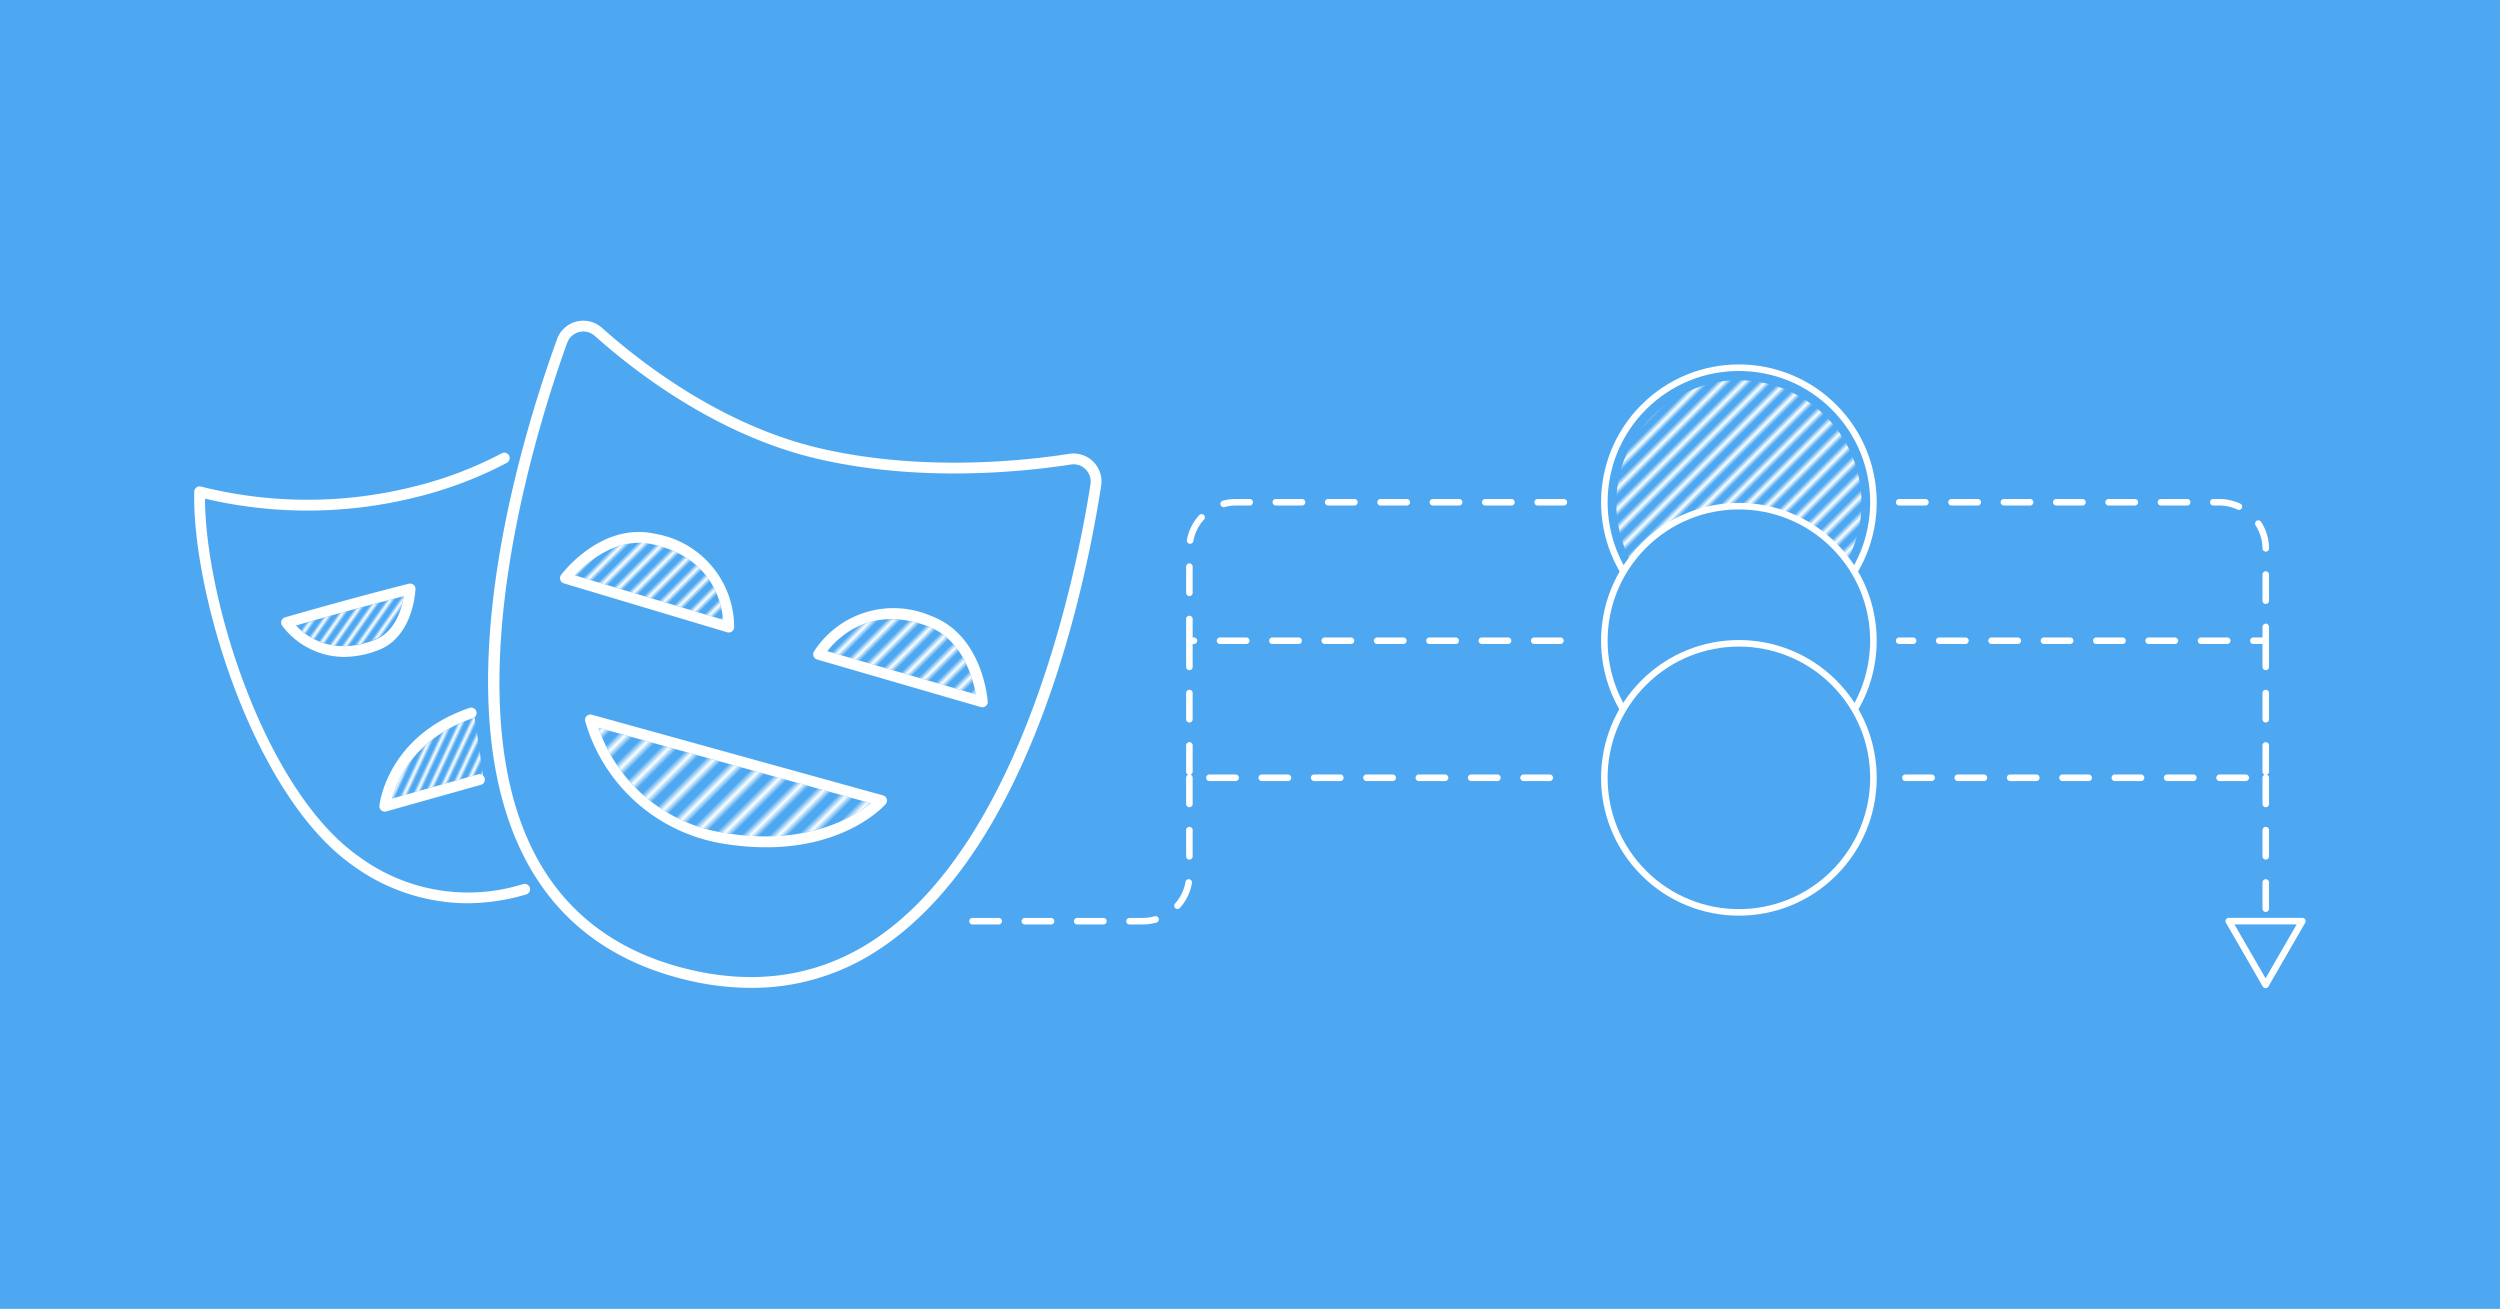<svg xmlns="http://www.w3.org/2000/svg" xmlns:xlink="http://www.w3.org/1999/xlink" width="1910" height="1000" viewBox="0 0 505.354 264.583"><defs><pattern xlink:href="#a" id="j" x="0" y="0" patternTransform="rotate(45)" preserveAspectRatio="xMidYMid"/><pattern xlink:href="#a" id="i" x="0" y="0" patternTransform="rotate(45 -25.103 16.245)" preserveAspectRatio="xMidYMid"/><pattern xlink:href="#b" id="a" x="0" y="0" patternTransform="rotate(45)" preserveAspectRatio="xMidYMid"/><pattern xlink:href="#c" id="f" x="0" y="0" patternTransform="rotate(45 -87.95 -68.707)scale(1.065)" preserveAspectRatio="xMidYMid"/><pattern xlink:href="#c" id="e" x="0" y="0" patternTransform="rotate(45 87.457 20.277)scale(.939)" preserveAspectRatio="xMidYMid"/><pattern xlink:href="#c" id="g" x="0" y="0" patternTransform="scale(.71)rotate(35 -146.326 -136.439)" preserveAspectRatio="xMidYMid"/><pattern xlink:href="#c" id="h" x="0" y="0" patternTransform="scale(.71)rotate(25 -186 -206.555)" preserveAspectRatio="xMidYMid"/><pattern xlink:href="#c" id="d" x="0" y="0" patternTransform="rotate(45)scale(1.342)" preserveAspectRatio="xMidYMid"/><pattern id="c" width="2.5" height="1" patternTransform="scale(2)" patternUnits="userSpaceOnUse" preserveAspectRatio="xMidYMid" style="fill:#fff"><path d="M0-.5h1v2H0z" style="stroke:none"/></pattern><pattern id="b" width="2.5" height="1" patternTransform="scale(2)" patternUnits="userSpaceOnUse" preserveAspectRatio="xMidYMid" style="fill:#fff"><path d="M0-.5h1v2H0z" style="stroke:none"/></pattern></defs><g transform="translate(85.196 -73.025)"><rect width="505.354" height="264.583" x="-85.196" y="73.025" rx="0" ry="0" style="fill:#4ea8f1;stroke:none;stroke-width:1.323;stroke-linecap:round;stroke-linejoin:bevel;stroke-miterlimit:0;fill-opacity:1"/><path fill="#4ea8f1" d="M66.636 272.72a56.5 56.5 0 0 1-13.816-1.789c-14.526-3.65-25.182-11.706-31.678-23.94-17.121-32.265-1.325-84.466 6.264-105.41a5.648 5.648 0 0 1 9.073-2.296c8.003 7.15 24.392 19.829 44.228 24.395 19.987 4.605 40.063 2.657 50.248 1.085a5.65 5.65 0 0 1 4.86 1.601 5.67 5.67 0 0 1 1.578 4.877c-3.343 21.436-14.386 73.462-44.686 93.56a46.3 46.3 0 0 1-26.071 7.917M29.455 142.327c-5.84 16.127-23.565 71.264-6.383 103.637 6.191 11.668 16.38 19.354 30.28 22.846 14.132 3.553 26.964 1.592 38.153-5.828 30.404-20.167 41.16-75.574 43.731-92.077a3.46 3.46 0 0 0-.973-3.002 3.4 3.4 0 0 0-2.973-.978c-10.344 1.593-30.731 3.571-51.07-1.115-20.312-4.677-37.032-17.604-45.193-24.893a3.47 3.47 0 0 0-3.16-.777 3.47 3.47 0 0 0-2.41 2.187zm0 0" style="stroke-width:.451;fill:#fff"/><path fill="#90d1f4" d="M62.117 200.88q-.16 0-.313-.043l-33.02-9.892a1.09 1.09 0 0 1-.722-.706 1.1 1.1 0 0 1 .16-.998c.328-.437 8.17-10.71 18.95-8.323 9.252 1.523 16.04 9.534 16.035 18.922a1.09 1.09 0 0 1-1.09 1.042zm-31.094-11.548 29.953 8.975c-.306-3.556-2.281-12.603-14.273-15.254-7.316-1.628-13.336 3.764-15.68 6.28M113.374 215.995q-.157 0-.306-.042l-33.1-9.615a1.094 1.094 0 0 1-.639-1.598c5.078-7.893 15.118-10.938 23.717-7.195 10.353 3.848 11.377 16.736 11.416 17.281a1.09 1.09 0 0 1-1.09 1.169zm-31.34-11.335 30.027 8.723c-.61-3.384-2.752-11.179-9.772-13.79-11.51-4.28-18.072 2.249-20.255 5.067M69.681 244.297a54 54 0 0 1-8.84-.76c-13.242-2.192-24.042-11.818-27.75-24.734a1.09 1.09 0 0 1 1.355-1.303l58.853 16.305a1.092 1.092 0 0 1 .53 1.773c-.361.41-7.855 8.719-24.148 8.719m-33.91-24.163a31.91 31.91 0 0 0 25.427 21.248c16.7 2.776 26.272-3.264 29.622-5.998zm0 0" style="fill:#fff;fill-opacity:1;stroke-width:.451"/><path fill="#4ea8f1" d="M9.203 255.614a39.63 39.63 0 0 1-23.134-7.675c-19.898-13.988-32.439-54.721-32.004-75.524a1.09 1.09 0 0 1 1.354-1.037 88.25 88.25 0 0 0 43.066.001 77.3 77.3 0 0 0 17.746-6.724 1.093 1.093 0 0 1 1.088 1.894A79.5 79.5 0 0 1-.97 173.497a90.3 90.3 0 0 1-42.795.324c.12 20.702 12.184 59.04 31.085 72.329a37.2 37.2 0 0 0 33.289 5.568 1.094 1.094 0 0 1 .614 2.097 42.7 42.7 0 0 1-12.02 1.799zm0 0" style="stroke-width:.451;fill:#fff"/><path fill="#90d1f4" d="M-15.66 205.815a15.77 15.77 0 0 1-12.527-6.345 1.093 1.093 0 0 1 .607-1.653c.127-.035 12.65-3.675 25.015-6.793.342-.08.703.001.972.227.27.227.412.57.382.923-.48 5.997-3.19 10.544-7.246 12.162a19.4 19.4 0 0 1-7.203 1.479m-9.723-6.353c2.07 2.197 7.4 6.309 16.118 2.843 2.937-1.17 5.005-4.394 5.697-8.77-9.23 2.353-18.257 4.906-21.815 5.927M-7.415 237.086a1.089 1.089 0 0 1-1.084-1.21c.062-.571 1.697-14.087 18.162-19.74a1.093 1.093 0 1 1 .708 2.067c-11.857 4.07-15.374 12.645-16.35 16.252l17.402-4.889a1.09 1.09 0 0 1 1.345.757 1.09 1.09 0 0 1-.755 1.347l-19.132 5.376a1 1 0 0 1-.296.04m0 0" style="stroke-width:.451;fill:#fff"/><path d="M35.771 220.134a31.91 31.91 0 0 0 25.427 21.248c16.7 2.776 26.272-3.264 29.622-5.998z" style="fill:url(#d);fill-opacity:1;stroke-width:.451"/><path d="m31.023 189.332 29.953 8.975c-.306-3.556-2.281-12.603-14.273-15.254-7.316-1.628-13.336 3.764-15.68 6.28" style="fill:url(#e);fill-opacity:1;stroke-width:.451"/><path d="m102.04 210.473-14.99-4.357-5.011-1.456.263-.342c.37-.48 1.978-2.08 2.553-2.54 2.345-1.871 5.01-3.034 7.943-3.464.95-.139 3.436-.139 4.437 0 2.267.316 4.688 1.023 6.332 1.847 2.643 1.326 4.736 3.53 6.323 6.662a22 22 0 0 1 1.729 4.598c.22.847.45 1.91.42 1.936-.011.009-4.51-1.289-9.998-2.884" style="fill:url(#f);fill-opacity:1;stroke:none;stroke-width:.283;stroke-linecap:round;stroke-linejoin:bevel;stroke-miterlimit:0"/><path d="M-18.291 203.407c-.745-.158-2.015-.58-2.824-.937-1.523-.674-3.979-2.452-3.979-2.882 0-.232 6.684-2.145 16.872-4.829l4.616-1.216-.204 1.173c-.35 2.004-2.035 5.069-3.455 6.285-2.265 1.939-7.666 3.117-11.026 2.406" style="fill:url(#g);fill-opacity:1;stroke:none;stroke-width:1.599;stroke-linecap:round;stroke-linejoin:bevel;stroke-miterlimit:0"/><path d="M-5.938 234.358c0-.287.868-2.566 1.371-3.6 2.702-5.554 7.472-9.714 13.998-12.208.711-.272 1.31-.477 1.33-.457s.39 2.526.823 5.567.814 5.672.846 5.844c.052.28.035.302-.159.198-.119-.064-.376-.116-.572-.116s-2.807.69-5.802 1.532c-2.996.843-6.82 1.919-8.5 2.39-1.678.473-3.116.882-3.193.912-.078.029-.142 0-.142-.062" style="fill:url(#h);fill-opacity:1;stroke:none;stroke-width:.565;stroke-linecap:round;stroke-linejoin:bevel;stroke-miterlimit:0"/><circle cx="64.88" cy="311.733" r="27.197" style="fill:#4ea8f1;fill-opacity:1;stroke:#fff;stroke-width:1.323;stroke-linecap:round;stroke-linejoin:round;stroke-miterlimit:0;stroke-dasharray:none;stroke-opacity:1;paint-order:normal" transform="rotate(-45)"/><path d="m1490.32 603.958-6.503 11.263-6.502 11.264-6.503-11.264-6.503-11.263h13.006z" style="fill:#4ea8f1;fill-opacity:1;stroke:#fff;stroke-width:2.313;stroke-linecap:round;stroke-linejoin:round;stroke-miterlimit:0;stroke-dasharray:none;stroke-dashoffset:0;stroke-opacity:1;paint-order:normal" transform="matrix(.572 0 0 .572 -472.254 -86.242)"/><path d="M265.341 149.895c-9.234.32-18.162 6.274-21.745 14.871-3.067 6.982-2.753 15.446 1.104 22.096 3.674 6.556 10.439 11.324 17.91 12.35 5.106.763 10.528-.09 15.138-2.503 4.854-2.51 8.844-6.727 11.11-11.72 3.075-6.576 2.96-14.528-.221-21.06-2.87-6.077-8.482-10.948-15.01-12.923-2.628-.821-5.497-1.187-8.286-1.111" style="fill:url(#i);fill-opacity:1;stroke:none;stroke-width:1.323;stroke-linecap:round;stroke-linejoin:round;stroke-miterlimit:0;stroke-dasharray:none;stroke-opacity:1;paint-order:normal"/><circle cx="45.09" cy="331.523" r="27.197" style="fill:#4ea8f1;fill-opacity:1;stroke:#fff;stroke-width:1.323;stroke-linecap:round;stroke-linejoin:round;stroke-miterlimit:0;stroke-dasharray:none;stroke-opacity:1;paint-order:normal" transform="rotate(-45)"/><circle cx="25.487" cy="351.126" r="27.197" style="fill:#4ea8f1;fill-opacity:1;stroke:#fff;stroke-width:1.323;stroke-linecap:round;stroke-linejoin:round;stroke-miterlimit:0;stroke-dasharray:none;stroke-opacity:1;paint-order:normal" transform="rotate(-45)"/><path d="M265.341 205.454c-9.234.32-18.162 6.275-21.745 14.871-3.067 6.982-2.753 15.446 1.104 22.096 3.674 6.556 10.439 11.325 17.91 12.35 5.106.763 10.528-.09 15.138-2.502 4.854-2.512 8.844-6.728 11.11-11.721 3.075-6.576 2.96-14.528-.221-21.06-2.87-6.077-8.482-10.948-15.01-12.923-2.628-.821-5.497-1.187-8.286-1.111" style="fill:url(#j);fill-opacity:1;stroke:none;stroke-width:1.323;stroke-linecap:round;stroke-linejoin:round;stroke-miterlimit:0;stroke-dasharray:none;stroke-opacity:1;paint-order:normal"/><path d="M160.844 207.735v19.585a9.41 9.41 135 0 1-9.409 9.409h-39.122m48.531-56.699v27.705h75.692m-.005-55.692h-66.278a9.41 9.41 135 0 0-9.409 9.409v18.578h75.687" style="fill:none;fill-opacity:1;stroke:#fff;stroke-width:1.323;stroke-linecap:round;stroke-linejoin:miter;stroke-dasharray:5.292,5.292;stroke-dashoffset:0;stroke-opacity:1" transform="translate(-5.615 22.508)"/><path d="M160.844 207.735v28.994h.74m-.74-56.699v27.705h74.104m-.005-55.692h-64.69a9.41 9.41 135 0 0-9.409 9.409v18.578h74.1" style="fill:none;fill-opacity:1;stroke:#fff;stroke-width:1.323;stroke-linecap:round;stroke-linejoin:miter;stroke-dasharray:5.292,5.292;stroke-dashoffset:0;stroke-opacity:1" transform="matrix(-1 0 0 1 533.652 22.508)"/></g></svg>